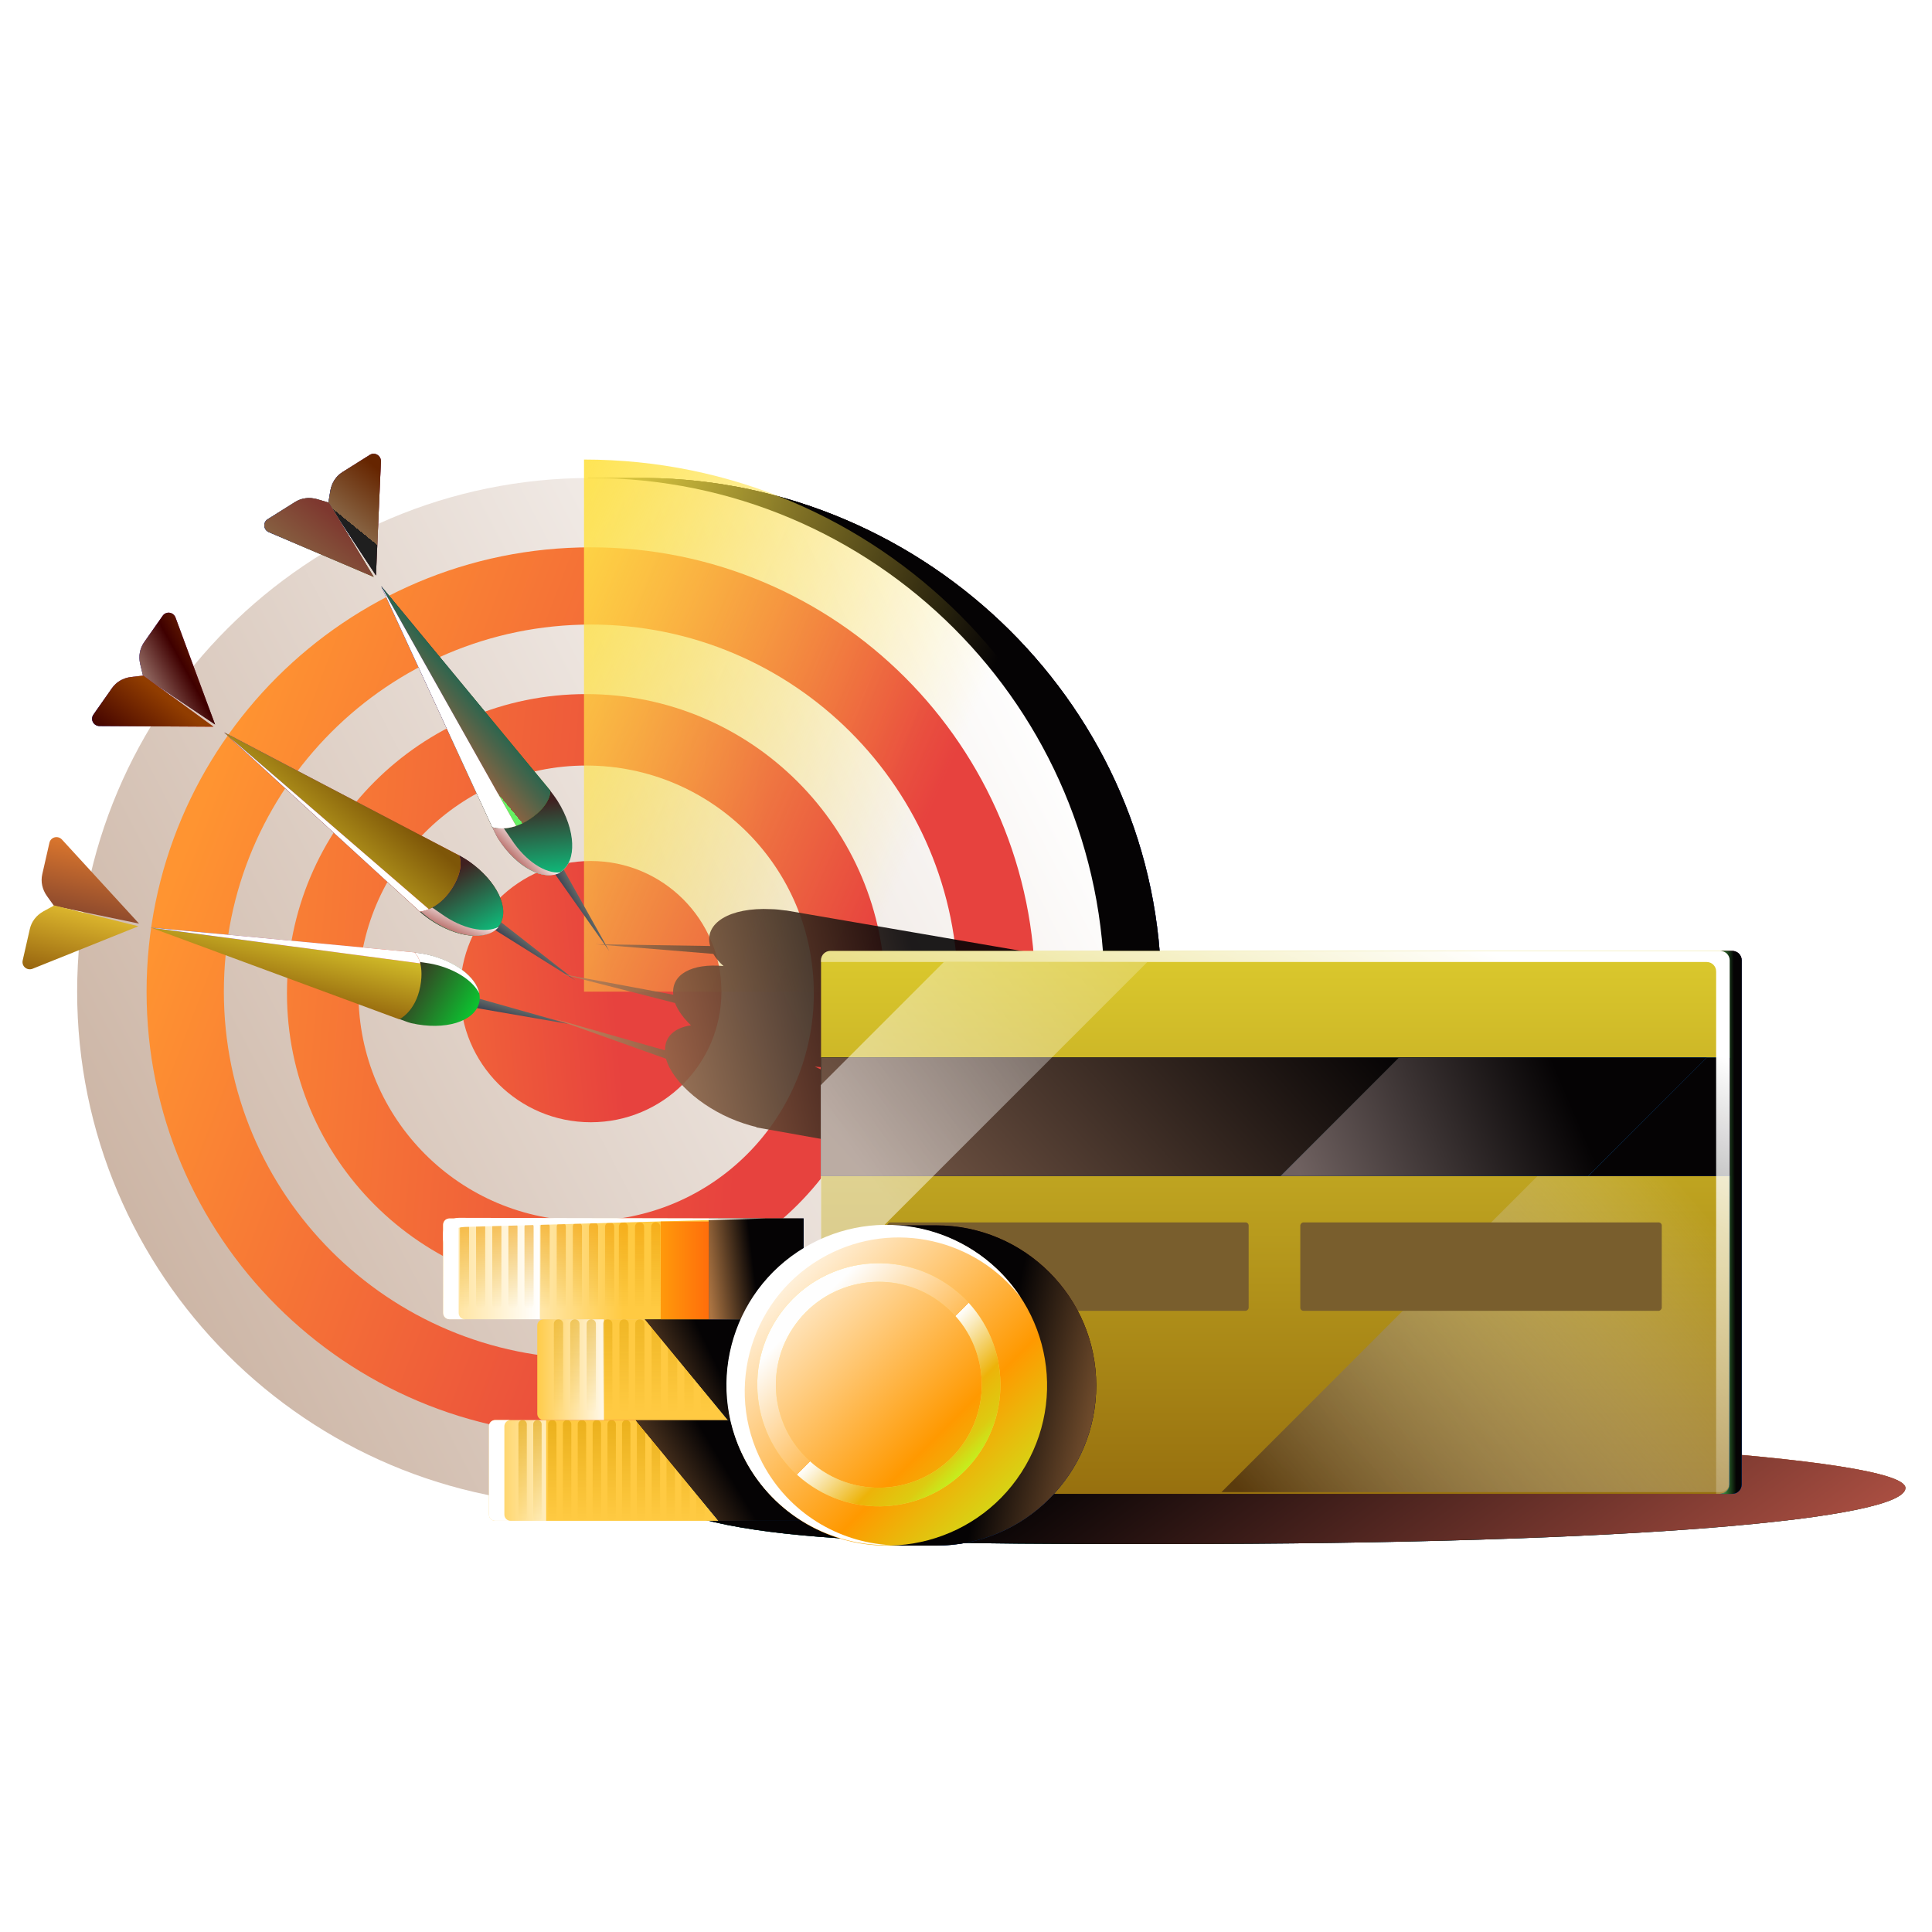 <svg width="130" height="130" viewBox="0 0 130 130" fill="none" xmlns="http://www.w3.org/2000/svg">
<rect x="0" y="0" width="130" height="130" fill="#333333" stroke="none"/>
<g clip-path="url(#clip0_26576_20398)">
<rect width="130" height="130" fill="white"/>
<mask id="mask0_26576_20398" style="mask-type:alpha" maskUnits="userSpaceOnUse" x="-5" y="20" width="145" height="89">
<rect x="-5" y="20.902" width="145" height="87.707" fill="#D9D9D9"/>
</mask>
<g mask="url(#mask0_26576_20398)">
<path d="M78.139 66.725C78.139 47.751 62.462 32.37 43.523 32.161H39.605L37.597 33.102C22.355 36.695 11.02 50.367 11.02 66.725C11.02 83.083 22.355 96.756 37.597 100.348V101.29H43.523C62.427 101.081 78.139 85.699 78.139 66.725Z" fill="url(#paint0_linear_26576_20398)"/>
<path d="M78.139 66.725C78.139 47.751 62.462 32.37 43.523 32.161H39.605L37.597 33.102C22.355 36.695 11.02 50.367 11.02 66.725C11.02 83.083 22.355 96.756 37.597 100.348V101.29H43.523C62.427 101.081 78.139 85.699 78.139 66.725Z" fill="url(#paint1_linear_26576_20398)"/>
<path d="M78.139 66.725C78.139 47.751 62.462 32.37 43.523 32.161H39.605L37.597 33.102C22.355 36.695 11.02 50.367 11.02 66.725C11.02 83.083 22.355 96.756 37.597 100.348V101.29H43.523C62.427 101.081 78.139 85.699 78.139 66.725Z" fill="url(#paint2_linear_26576_20398)"/>
<path d="M78.139 66.725C78.139 47.751 62.462 32.37 43.523 32.161H39.605L37.597 33.102C22.355 36.695 11.02 50.367 11.02 66.725C11.02 83.083 22.355 96.756 37.597 100.348V101.29H43.523C62.427 101.081 78.139 85.699 78.139 66.725Z" fill="url(#paint3_linear_26576_20398)"/>
<path d="M78.139 66.725C78.139 47.751 62.462 32.37 43.523 32.161H39.605L37.597 33.102C22.355 36.695 11.02 50.367 11.02 66.725C11.02 83.083 22.355 96.756 37.597 100.348V101.29H43.523C62.427 101.081 78.139 85.699 78.139 66.725Z" fill="url(#paint4_linear_26576_20398)"/>
<path d="M39.756 101.29C58.846 101.29 74.321 85.815 74.321 66.725C74.321 47.636 58.846 32.161 39.756 32.161C20.667 32.161 5.191 47.636 5.191 66.725C5.191 85.815 20.667 101.29 39.756 101.29Z" fill="url(#paint5_linear_26576_20398)"/>
<path fill-rule="evenodd" clip-rule="evenodd" d="M59.566 66.833C59.566 77.95 50.554 86.962 39.437 86.962C28.321 86.962 19.309 77.95 19.309 66.833C19.309 55.716 28.321 46.704 39.437 46.704C50.554 46.704 59.566 55.716 59.566 66.833ZM54.761 66.832C54.761 75.294 47.901 82.153 39.44 82.153C30.979 82.153 24.12 75.294 24.12 66.832C24.12 58.371 30.979 51.512 39.44 51.512C47.901 51.512 54.761 58.371 54.761 66.832Z" fill="url(#paint6_linear_26576_20398)"/>
<path fill-rule="evenodd" clip-rule="evenodd" d="M69.657 66.725C69.657 83.237 56.272 96.622 39.76 96.622C23.249 96.622 9.863 83.237 9.863 66.725C9.863 50.214 23.249 36.828 39.76 36.828C56.272 36.828 69.657 50.214 69.657 66.725ZM64.462 66.725C64.462 80.366 53.404 91.424 39.763 91.424C26.122 91.424 15.063 80.366 15.063 66.725C15.063 53.084 26.122 42.025 39.763 42.025C53.404 42.025 64.462 53.084 64.462 66.725Z" fill="url(#paint7_linear_26576_20398)"/>
<path d="M39.754 75.514C44.608 75.514 48.544 71.579 48.544 66.725C48.544 61.87 44.608 57.935 39.754 57.935C34.9 57.935 30.965 61.87 30.965 66.725C30.965 71.579 34.9 75.514 39.754 75.514Z" fill="url(#paint8_linear_26576_20398)"/>
<g style="mix-blend-mode:screen">
<path fill-rule="evenodd" clip-rule="evenodd" d="M39.297 30.922L39.297 66.726H75.102C75.102 66.726 75.102 66.726 75.102 66.726C75.102 46.952 59.072 30.922 39.298 30.922C39.298 30.922 39.297 30.922 39.297 30.922Z" fill="url(#paint9_linear_26576_20398)"/>
</g>
<path d="M33.707 62.048L33.517 62.319L33.328 62.589L38.717 65.963L33.707 62.048Z" fill="url(#paint10_linear_26576_20398)"/>
<path d="M31.569 57.971C31.329 57.803 31.105 57.677 30.882 57.55L28.233 61.33C28.428 61.497 28.653 61.685 28.863 61.831C30.748 63.153 32.842 63.348 33.597 62.271C34.352 61.194 33.454 59.292 31.569 57.971Z" fill="url(#paint11_linear_26576_20398)"/>
<path d="M31.569 57.971C31.329 57.803 31.105 57.677 30.882 57.55L28.233 61.33C28.428 61.497 28.653 61.685 28.863 61.831C30.748 63.153 32.842 63.348 33.597 62.271C34.352 61.194 33.454 59.292 31.569 57.971Z" fill="url(#paint12_linear_26576_20398)"/>
<path fill-rule="evenodd" clip-rule="evenodd" d="M28.625 60.743C28.821 60.887 29.126 61.097 29.364 61.261C29.507 61.359 29.626 61.441 29.684 61.483C31.098 62.503 32.651 62.827 33.558 62.369C32.743 63.354 30.697 63.108 28.867 61.787C28.659 61.636 28.435 61.444 28.241 61.274L28.625 60.743Z" fill="url(#paint13_linear_26576_20398)"/>
<path d="M14.471 48.749L11.808 41.549C11.664 41.179 11.177 41.107 10.945 41.437L9.702 43.211C9.407 43.632 9.314 44.149 9.434 44.681L9.629 45.49L14.471 48.749Z" fill="url(#paint14_linear_26576_20398)"/>
<path d="M14.471 48.749L11.808 41.549C11.664 41.179 11.177 41.107 10.945 41.437L9.702 43.211C9.407 43.632 9.314 44.149 9.434 44.681L9.629 45.49L14.471 48.749Z" fill="url(#paint15_linear_26576_20398)"/>
<path d="M14.471 48.749L11.808 41.549C11.664 41.179 11.177 41.107 10.945 41.437L9.702 43.211C9.407 43.632 9.314 44.149 9.434 44.681L9.629 45.49L14.471 48.749Z" fill="url(#paint16_linear_26576_20398)"/>
<path d="M14.367 48.899L6.69 48.853C6.293 48.844 6.059 48.411 6.291 48.08L7.534 46.307C7.828 45.886 8.283 45.621 8.824 45.553L9.651 45.46L14.367 48.899Z" fill="url(#paint17_linear_26576_20398)"/>
<path d="M14.367 48.899L6.69 48.853C6.293 48.844 6.059 48.411 6.291 48.08L7.534 46.307C7.828 45.886 8.283 45.621 8.824 45.553L9.651 45.46L14.367 48.899Z" fill="url(#paint18_linear_26576_20398)"/>
<path d="M14.367 48.899L6.69 48.853C6.293 48.844 6.059 48.411 6.291 48.08L7.534 46.307C7.828 45.886 8.283 45.621 8.824 45.553L9.651 45.46L14.367 48.899Z" fill="url(#paint19_linear_26576_20398)"/>
<path d="M15.086 49.283L28.244 61.334C28.244 61.334 29.442 61.281 30.386 59.822C31.33 58.363 30.89 57.559 30.89 57.559L15.086 49.283Z" fill="url(#paint20_linear_26576_20398)"/>
<path d="M15.086 49.283L28.244 61.334C28.244 61.334 29.442 61.281 30.386 59.822C31.33 58.363 30.89 57.559 30.89 57.559L15.086 49.283Z" fill="url(#paint21_linear_26576_20398)"/>
<path d="M15.086 49.283L28.244 61.334C28.244 61.334 29.442 61.281 30.386 59.822C31.33 58.363 30.89 57.559 30.89 57.559L15.086 49.283Z" fill="url(#paint22_linear_26576_20398)"/>
<path fill-rule="evenodd" clip-rule="evenodd" d="M28.853 61.175L15.473 49.632L28.249 61.334C28.249 61.334 28.495 61.323 28.853 61.175Z" fill="url(#paint23_linear_26576_20398)"/>
<path fill-rule="evenodd" clip-rule="evenodd" d="M28.853 61.175L15.473 49.632L28.249 61.334C28.249 61.334 28.495 61.323 28.853 61.175Z" fill="url(#paint24_linear_26576_20398)"/>
<path fill-rule="evenodd" clip-rule="evenodd" d="M28.853 61.175L15.473 49.632L28.249 61.334C28.249 61.334 28.495 61.323 28.853 61.175Z" fill="white"/>
<path d="M32.191 67.183L32.118 67.505L32.045 67.827L38.31 68.911L32.191 67.183Z" fill="url(#paint25_linear_26576_20398)"/>
<path d="M28.723 64.23C28.437 64.164 28.131 64.124 27.875 64.091L26.848 68.559C27.093 68.64 27.424 68.79 27.674 68.847C29.929 69.359 31.951 68.745 32.243 67.457C32.536 66.169 30.978 64.742 28.723 64.23Z" fill="url(#paint26_linear_26576_20398)"/>
<path fill-rule="evenodd" clip-rule="evenodd" d="M27.875 64.09C28.131 64.122 28.426 64.159 28.713 64.223C30.621 64.651 32.033 65.735 32.248 66.839C31.815 65.987 30.649 65.21 29.149 64.874C28.912 64.821 28.088 64.704 27.753 64.659L27.875 64.09Z" fill="url(#paint27_linear_26576_20398)"/>
<path d="M10.129 62.408L26.867 68.588C26.867 68.588 27.956 68.085 28.278 66.377C28.6 64.669 27.889 64.091 27.889 64.091L10.129 62.408Z" fill="url(#paint28_linear_26576_20398)"/>
<path d="M9.355 62.146L4.166 56.488C3.893 56.2 3.414 56.317 3.325 56.711L2.845 58.823C2.731 59.324 2.84 59.838 3.153 60.285L3.639 60.961L9.355 62.146Z" fill="url(#paint29_linear_26576_20398)"/>
<path d="M9.313 62.325L2.189 65.186C1.818 65.328 1.438 65.015 1.527 64.621L2.007 62.51C2.121 62.009 2.441 61.592 2.916 61.324L3.647 60.925L9.313 62.325Z" fill="url(#paint30_linear_26576_20398)"/>
<path fill-rule="evenodd" clip-rule="evenodd" d="M28.279 64.826L10.206 62.43L10.189 62.424L16.313 62.987L27.888 64.084C27.888 64.084 28.144 64.292 28.279 64.826Z" fill="url(#paint31_linear_26576_20398)"/>
<path fill-rule="evenodd" clip-rule="evenodd" d="M28.279 64.826L10.206 62.43L10.189 62.424L16.313 62.987L27.888 64.084C27.888 64.084 28.144 64.292 28.279 64.826Z" fill="url(#paint32_linear_26576_20398)"/>
<path fill-rule="evenodd" clip-rule="evenodd" d="M28.279 64.826L10.206 62.43L10.189 62.424L16.313 62.987L27.888 64.084C27.888 64.084 28.144 64.292 28.279 64.826Z" fill="white"/>
<path d="M37.883 58.429L37.603 58.605L37.324 58.782L40.987 63.979L37.883 58.429Z" fill="url(#paint33_linear_26576_20398)"/>
<path d="M37.517 53.888C37.361 53.64 37.132 53.339 36.974 53.135L33.072 55.549C33.188 55.78 33.373 56.194 33.51 56.411C34.743 58.368 36.606 59.363 37.724 58.659C38.842 57.956 38.749 55.845 37.517 53.888Z" fill="white"/>
<path d="M37.517 53.888C37.361 53.64 37.132 53.339 36.974 53.135L33.072 55.549C33.188 55.78 33.373 56.194 33.51 56.411C34.743 58.368 36.606 59.363 37.724 58.659C38.842 57.956 38.749 55.845 37.517 53.888Z" fill="url(#paint34_linear_26576_20398)"/>
<path fill-rule="evenodd" clip-rule="evenodd" d="M33.624 55.311C33.738 55.5 34.002 55.885 34.2 56.172C34.298 56.315 34.38 56.434 34.419 56.493C35.373 57.949 36.705 58.806 37.715 58.706C36.6 59.328 34.782 58.367 33.547 56.483C33.454 56.341 33.344 56.112 33.245 55.907C33.194 55.802 33.147 55.704 33.106 55.626L33.624 55.311Z" fill="url(#paint35_linear_26576_20398)"/>
<path d="M25.657 39.452L33.124 55.657C33.124 55.657 34.249 56.071 35.684 55.091C37.119 54.111 37.025 53.2 37.025 53.2L25.657 39.452Z" fill="url(#paint36_linear_26576_20398)"/>
<path d="M25.657 39.452L33.124 55.657C33.124 55.657 34.249 56.071 35.684 55.091C37.119 54.111 37.025 53.2 37.025 53.2L25.657 39.452Z" fill="url(#paint37_linear_26576_20398)"/>
<path d="M25.657 39.452L33.124 55.657C33.124 55.657 34.249 56.071 35.684 55.091C37.119 54.111 37.025 53.2 37.025 53.2L25.657 39.452Z" fill="url(#paint38_linear_26576_20398)"/>
<path d="M25.657 39.452L33.124 55.657C33.124 55.657 34.249 56.071 35.684 55.091C37.119 54.111 37.025 53.2 37.025 53.2L25.657 39.452Z" fill="url(#paint39_linear_26576_20398)"/>
<path d="M25.298 38.722L25.63 31.052C25.64 30.655 25.219 30.4 24.878 30.615L23.045 31.769C22.61 32.043 22.324 32.484 22.229 33.021L22.095 33.842L25.298 38.722Z" fill="url(#paint40_linear_26576_20398)"/>
<path d="M25.298 38.722L25.63 31.052C25.64 30.655 25.219 30.4 24.878 30.615L23.045 31.769C22.61 32.043 22.324 32.484 22.229 33.021L22.095 33.842L25.298 38.722Z" fill="url(#paint41_linear_26576_20398)"/>
<path d="M25.298 38.722L25.63 31.052C25.64 30.655 25.219 30.4 24.878 30.615L23.045 31.769C22.61 32.043 22.324 32.484 22.229 33.021L22.095 33.842L25.298 38.722Z" fill="url(#paint42_linear_26576_20398)"/>
<path d="M25.298 38.722L25.63 31.052C25.64 30.655 25.219 30.4 24.878 30.615L23.045 31.769C22.61 32.043 22.324 32.484 22.229 33.021L22.095 33.842L25.298 38.722Z" fill="url(#paint43_linear_26576_20398)"/>
<path d="M25.147 38.819L18.087 35.805C17.724 35.643 17.676 35.153 18.017 34.938L19.85 33.784C20.285 33.51 20.806 33.442 21.331 33.588L22.13 33.823L25.147 38.819Z" fill="url(#paint44_linear_26576_20398)"/>
<path d="M25.147 38.819L18.087 35.805C17.724 35.643 17.676 35.153 18.017 34.938L19.85 33.784C20.285 33.51 20.806 33.442 21.331 33.588L22.13 33.823L25.147 38.819Z" fill="url(#paint45_linear_26576_20398)"/>
<path d="M25.147 38.819L18.087 35.805C17.724 35.643 17.676 35.153 18.017 34.938L19.85 33.784C20.285 33.51 20.806 33.442 21.331 33.588L22.13 33.823L25.147 38.819Z" fill="url(#paint46_linear_26576_20398)"/>
<path d="M25.147 38.819L18.087 35.805C17.724 35.643 17.676 35.153 18.017 34.938L19.85 33.784C20.285 33.51 20.806 33.442 21.331 33.588L22.13 33.823L25.147 38.819Z" fill="url(#paint47_linear_26576_20398)"/>
<path fill-rule="evenodd" clip-rule="evenodd" d="M34.73 55.575L25.656 39.459L25.804 39.781L33.119 55.658C33.119 55.658 33.778 55.901 34.73 55.575Z" fill="url(#paint48_linear_26576_20398)"/>
<path fill-rule="evenodd" clip-rule="evenodd" d="M34.73 55.575L25.656 39.459L25.804 39.781L33.119 55.658C33.119 55.658 33.778 55.901 34.73 55.575Z" fill="url(#paint49_linear_26576_20398)"/>
<path fill-rule="evenodd" clip-rule="evenodd" d="M34.73 55.575L25.656 39.459L25.804 39.781L33.119 55.658C33.119 55.658 33.778 55.901 34.73 55.575Z" fill="white"/>
<path d="M74.307 64.947L52.938 61.27L52.805 61.258C52.499 61.217 52.193 61.177 51.87 61.175C49.108 61.038 47.343 62.12 47.786 63.655L40.068 63.536L47.995 64.185C48.162 64.468 48.397 64.743 48.685 65.004C46.56 64.801 45.15 65.562 45.304 66.932L37.716 65.518L45.421 67.49C45.614 67.995 45.989 68.508 46.494 68.992C45.404 69.15 44.73 69.74 44.749 70.675L37.324 68.564L44.813 71.241C45.272 72.879 47.51 74.767 50.049 75.594C50.331 75.683 50.613 75.771 50.891 75.83L50.895 75.86L71.753 79.576L54.825 71.77L73.016 73.294L55.328 67.051L74.322 65.426C74.318 65.266 74.313 65.107 74.307 64.947Z" fill="url(#paint50_linear_26576_20398)" fill-opacity="0.9"/>
<path d="M42.762 99.958C46.507 103.894 59.883 103.894 78.447 103.894C110.182 103.894 128.211 102.205 128.211 100.122C128.211 98.039 102.485 96.35 70.75 96.35C39.015 96.35 42.762 97.874 42.762 99.958Z" fill="url(#paint51_linear_26576_20398)"/>
<path d="M42.762 99.958C46.507 103.894 59.883 103.894 78.447 103.894C110.182 103.894 128.211 102.205 128.211 100.122C128.211 98.039 102.485 96.35 70.75 96.35C39.015 96.35 42.762 97.874 42.762 99.958Z" fill="url(#paint52_linear_26576_20398)"/>
<path d="M42.762 99.958C46.507 103.894 59.883 103.894 78.447 103.894C110.182 103.894 128.211 102.205 128.211 100.122C128.211 98.039 102.485 96.35 70.75 96.35C39.015 96.35 42.762 97.874 42.762 99.958Z" fill="url(#paint53_linear_26576_20398)"/>
<path d="M116.008 63.987H55.879C55.529 63.987 55.246 64.27 55.246 64.619V99.886C55.246 100.236 55.529 100.519 55.879 100.519H116.008C116.357 100.519 116.64 100.236 116.64 99.886V64.619C116.64 64.27 116.357 63.987 116.008 63.987Z" fill="url(#paint54_linear_26576_20398)"/>
<path fill-rule="evenodd" clip-rule="evenodd" d="M82.188 100.403L116.382 66.208V99.77C116.382 100.119 116.099 100.403 115.749 100.403H82.188Z" fill="url(#paint55_linear_26576_20398)"/>
<path fill-rule="evenodd" clip-rule="evenodd" d="M115.727 100.518H116.562C116.912 100.518 117.195 100.235 117.195 99.886V64.619C117.195 64.269 116.912 63.986 116.562 63.986H115.727C116.076 63.986 116.359 64.269 116.359 64.619V99.886C116.359 100.235 116.076 100.518 115.727 100.518Z" fill="url(#paint56_linear_26576_20398)"/>
<path fill-rule="evenodd" clip-rule="evenodd" d="M115.727 100.518H116.562C116.912 100.518 117.195 100.235 117.195 99.886V64.619C117.195 64.269 116.912 63.986 116.562 63.986H115.727C116.076 63.986 116.359 64.269 116.359 64.619V99.886C116.359 100.235 116.076 100.518 115.727 100.518Z" fill="url(#paint57_linear_26576_20398)"/>
<path fill-rule="evenodd" clip-rule="evenodd" d="M115.727 100.518H116.562C116.912 100.518 117.195 100.235 117.195 99.886V64.619C117.195 64.269 116.912 63.986 116.562 63.986H115.727C116.076 63.986 116.359 64.269 116.359 64.619V99.886C116.359 100.235 116.076 100.518 115.727 100.518Z" fill="url(#paint58_linear_26576_20398)"/>
<path d="M116.426 71.162H55.246V79.135H116.426V71.162Z" fill="url(#paint59_linear_26576_20398)"/>
<path d="M116.426 71.162H55.246V79.135H116.426V71.162Z" fill="url(#paint60_linear_26576_20398)"/>
<path d="M116.426 71.162H55.246V79.135H116.426V71.162Z" fill="url(#paint61_linear_26576_20398)"/>
<path fill-rule="evenodd" clip-rule="evenodd" d="M55.871 63.986H115.754C116.104 63.986 116.387 64.269 116.387 64.619V99.886C116.387 100.235 116.104 100.518 115.754 100.518H115.475V65.364C115.475 65.014 115.192 64.731 114.843 64.731H55.239V64.619C55.239 64.269 55.522 63.986 55.871 63.986Z" fill="url(#paint62_linear_26576_20398)"/>
<rect width="24.322" height="5.949" rx="0.211" transform="matrix(-1 0 0 1 111.816 82.252)" fill="#795E2D"/>
<rect width="24.322" height="5.949" rx="0.211" transform="matrix(-1 0 0 1 84.019 82.252)" fill="#795E2D"/>
<path d="M77.195 64.74L63.501 64.74L55.224 73.018L55.224 86.712L77.195 64.74Z" fill="url(#paint63_linear_26576_20398)" fill-opacity="0.5"/>
<path d="M56.735 95.552H33.324C33.091 95.552 32.902 95.741 32.902 95.974V101.912C32.902 102.144 33.091 102.333 33.324 102.333H56.735C56.968 102.333 57.157 102.144 57.157 101.912V95.974C57.157 95.741 56.968 95.552 56.735 95.552Z" fill="url(#paint64_linear_26576_20398)"/>
<path d="M55.767 96.363H55.414C55.181 96.363 54.992 96.552 54.992 96.785V101.1C54.992 101.333 55.181 101.522 55.414 101.522H55.767C56 101.522 56.189 101.333 56.189 101.1V96.785C56.189 96.552 56 96.363 55.767 96.363Z" fill="#DC9E00"/>
<path d="M53.658 96.363H53.304C53.072 96.363 52.883 96.552 52.883 96.785V101.1C52.883 101.333 53.072 101.522 53.304 101.522H53.658C53.891 101.522 54.08 101.333 54.08 101.1V96.785C54.08 96.552 53.891 96.363 53.658 96.363Z" fill="#DC9E00"/>
<path fill-rule="evenodd" clip-rule="evenodd" d="M50.41 102.05V95.835C50.41 95.679 50.283 95.552 50.127 95.552C49.971 95.552 49.844 95.679 49.844 95.835V102.05C49.844 102.207 49.971 102.333 50.127 102.333C50.283 102.333 50.41 102.207 50.41 102.05ZM49.412 102.05V95.835C49.412 95.679 49.286 95.552 49.129 95.552C48.973 95.552 48.846 95.679 48.846 95.835V102.05C48.846 102.207 48.973 102.333 49.129 102.333C49.286 102.333 49.412 102.207 49.412 102.05ZM48.409 95.835V102.05C48.409 102.207 48.282 102.333 48.126 102.333C47.97 102.333 47.843 102.207 47.843 102.05V95.835C47.843 95.679 47.97 95.552 48.126 95.552C48.282 95.552 48.409 95.679 48.409 95.835ZM47.411 102.05V95.835C47.411 95.679 47.284 95.552 47.128 95.552C46.972 95.552 46.845 95.679 46.845 95.835V102.05C46.845 102.207 46.972 102.333 47.128 102.333C47.284 102.333 47.411 102.207 47.411 102.05ZM46.413 95.835V102.05C46.413 102.207 46.286 102.333 46.13 102.333C45.974 102.333 45.847 102.207 45.847 102.05V95.835C45.847 95.679 45.974 95.552 46.13 95.552C46.286 95.552 46.413 95.679 46.413 95.835ZM45.415 102.05V95.835C45.415 95.679 45.288 95.552 45.132 95.552C44.976 95.552 44.849 95.679 44.849 95.835V102.05C44.849 102.207 44.976 102.333 45.132 102.333C45.288 102.333 45.415 102.207 45.415 102.05ZM44.417 95.835V102.05C44.417 102.207 44.29 102.333 44.134 102.333C43.978 102.333 43.851 102.207 43.851 102.05V95.835C43.851 95.679 43.978 95.552 44.134 95.552C44.29 95.552 44.417 95.679 44.417 95.835ZM43.419 102.05V95.835C43.419 95.679 43.292 95.552 43.136 95.552C42.98 95.552 42.853 95.679 42.853 95.835V102.05C42.853 102.207 42.98 102.333 43.136 102.333C43.292 102.333 43.419 102.207 43.419 102.05ZM42.421 95.835V102.05C42.421 102.207 42.294 102.333 42.138 102.333C41.982 102.333 41.855 102.207 41.855 102.05V95.835C41.855 95.679 41.982 95.552 42.138 95.552C42.294 95.552 42.421 95.679 42.421 95.835Z" fill="url(#paint65_linear_26576_20398)"/>
<path fill-rule="evenodd" clip-rule="evenodd" d="M41.441 102.05V95.835C41.441 95.679 41.315 95.552 41.158 95.552C41.002 95.552 40.876 95.679 40.876 95.835V102.05C40.876 102.207 41.002 102.333 41.158 102.333C41.315 102.333 41.441 102.207 41.441 102.05ZM40.444 102.05V95.835C40.444 95.679 40.317 95.552 40.161 95.552C40.004 95.552 39.878 95.679 39.878 95.835V102.05C39.878 102.207 40.004 102.333 40.161 102.333C40.317 102.333 40.444 102.207 40.444 102.05ZM39.44 95.835V102.05C39.44 102.207 39.313 102.333 39.157 102.333C39.001 102.333 38.874 102.207 38.874 102.05V95.835C38.874 95.679 39.001 95.552 39.157 95.552C39.313 95.552 39.44 95.679 39.44 95.835ZM38.442 102.05V95.835C38.442 95.679 38.316 95.552 38.159 95.552C38.003 95.552 37.876 95.679 37.876 95.835V102.05C37.876 102.207 38.003 102.333 38.159 102.333C38.316 102.333 38.442 102.207 38.442 102.05ZM37.444 95.835V102.05C37.444 102.207 37.318 102.333 37.161 102.333C37.005 102.333 36.879 102.207 36.879 102.05V95.835C36.879 95.679 37.005 95.552 37.161 95.552C37.318 95.552 37.444 95.679 37.444 95.835ZM36.446 102.05V95.835C36.446 95.679 36.32 95.552 36.163 95.552C36.007 95.552 35.88 95.679 35.88 95.835V102.05C35.88 102.207 36.007 102.333 36.163 102.333C36.32 102.333 36.446 102.207 36.446 102.05ZM35.448 95.835V102.05C35.448 102.207 35.322 102.333 35.165 102.333C35.009 102.333 34.883 102.207 34.883 102.05V95.835C34.883 95.679 35.009 95.552 35.165 95.552C35.322 95.552 35.448 95.679 35.448 95.835Z" fill="url(#paint66_linear_26576_20398)"/>
<path d="M63.01 95.552H42.766L48.349 102.333H63.01V95.552Z" fill="url(#paint67_linear_26576_20398)"/>
<path d="M63.01 95.552H42.766L48.349 102.333H63.01V95.552Z" fill="url(#paint68_linear_26576_20398)"/>
<path d="M63.01 95.552H42.766L48.349 102.333H63.01V95.552Z" fill="url(#paint69_linear_26576_20398)"/>
<path d="M63.01 95.552H42.766L48.349 102.333H63.01V95.552Z" fill="url(#paint70_linear_26576_20398)"/>
<path d="M59.985 88.771H36.574C36.341 88.771 36.152 88.96 36.152 89.192V95.13C36.152 95.363 36.341 95.552 36.574 95.552H59.985C60.218 95.552 60.407 95.363 60.407 95.13V89.192C60.407 88.96 60.218 88.771 59.985 88.771Z" fill="url(#paint71_linear_26576_20398)"/>
<path d="M59.021 89.582H58.668C58.435 89.582 58.246 89.77 58.246 90.003V94.319C58.246 94.552 58.435 94.74 58.668 94.74H59.021C59.254 94.74 59.443 94.552 59.443 94.319V90.003C59.443 89.77 59.254 89.582 59.021 89.582Z" fill="#DC9E00"/>
<path d="M56.908 89.582H56.554C56.322 89.582 56.133 89.77 56.133 90.003V94.319C56.133 94.552 56.322 94.74 56.554 94.74H56.908C57.141 94.74 57.33 94.552 57.33 94.319V90.003C57.33 89.77 57.141 89.582 56.908 89.582Z" fill="#DC9E00"/>
<path d="M54.799 89.582H54.445C54.212 89.582 54.023 89.77 54.023 90.003V94.319C54.023 94.552 54.212 94.74 54.445 94.74H54.799C55.032 94.74 55.22 94.552 55.22 94.319V90.003C55.22 89.77 55.032 89.582 54.799 89.582Z" fill="#DC9E00"/>
<path d="M52.681 89.582H52.328C52.095 89.582 51.906 89.77 51.906 90.003V94.319C51.906 94.552 52.095 94.74 52.328 94.74H52.681C52.914 94.74 53.103 94.552 53.103 94.319V90.003C53.103 89.77 52.914 89.582 52.681 89.582Z" fill="#DC9E00"/>
<path d="M50.572 89.582H50.218C49.986 89.582 49.797 89.77 49.797 90.003V94.319C49.797 94.552 49.986 94.74 50.218 94.74H50.572C50.805 94.74 50.994 94.552 50.994 94.319V90.003C50.994 89.77 50.805 89.582 50.572 89.582Z" fill="#DC9E00"/>
<path fill-rule="evenodd" clip-rule="evenodd" d="M48.883 89.083V94.734C48.883 94.906 48.743 95.046 48.57 95.046C48.397 95.046 48.257 94.906 48.257 94.734V89.083C48.257 88.91 48.397 88.77 48.57 88.77C48.743 88.77 48.883 88.91 48.883 89.083ZM47.782 89.083V94.734C47.782 94.906 47.642 95.046 47.47 95.046C47.297 95.046 47.157 94.906 47.157 94.734V89.083C47.157 88.91 47.297 88.77 47.47 88.77C47.642 88.77 47.782 88.91 47.782 89.083ZM46.676 94.734V89.083C46.676 88.91 46.536 88.77 46.364 88.77C46.191 88.77 46.051 88.91 46.051 89.083V94.734C46.051 94.906 46.191 95.046 46.364 95.046C46.536 95.046 46.676 94.906 46.676 94.734ZM45.571 89.083V94.734C45.571 94.906 45.431 95.046 45.258 95.046C45.085 95.046 44.945 94.906 44.945 94.734V89.083C44.945 88.91 45.085 88.77 45.258 88.77C45.431 88.77 45.571 88.91 45.571 89.083ZM44.47 94.734V89.083C44.47 88.91 44.33 88.77 44.157 88.77C43.985 88.77 43.845 88.91 43.845 89.083V94.734C43.845 94.906 43.985 95.046 44.157 95.046C44.33 95.046 44.47 94.906 44.47 94.734ZM43.364 89.083V94.734C43.364 94.906 43.224 95.046 43.052 95.046C42.879 95.046 42.739 94.906 42.739 94.734V89.083C42.739 88.91 42.879 88.77 43.052 88.77C43.224 88.77 43.364 88.91 43.364 89.083Z" fill="url(#paint72_linear_26576_20398)"/>
<path fill-rule="evenodd" clip-rule="evenodd" d="M42.305 94.734V89.083C42.305 88.91 42.165 88.77 41.992 88.77C41.819 88.77 41.679 88.91 41.679 89.083V94.734C41.679 94.906 41.819 95.046 41.992 95.046C42.165 95.046 42.305 94.906 42.305 94.734ZM41.204 94.734V89.083C41.204 88.91 41.064 88.77 40.892 88.77C40.719 88.77 40.579 88.91 40.579 89.083V94.734C40.579 94.906 40.719 95.046 40.892 95.046C41.064 95.046 41.204 94.906 41.204 94.734ZM40.098 89.083V94.734C40.098 94.906 39.958 95.046 39.786 95.046C39.613 95.046 39.473 94.906 39.473 94.734V89.083C39.473 88.91 39.613 88.77 39.786 88.77C39.958 88.77 40.098 88.91 40.098 89.083ZM38.993 94.734V89.083C38.993 88.91 38.852 88.77 38.68 88.77C38.507 88.77 38.367 88.91 38.367 89.083V94.734C38.367 94.906 38.507 95.046 38.68 95.046C38.852 95.046 38.993 94.906 38.993 94.734ZM37.892 89.083V94.734C37.892 94.906 37.752 95.046 37.579 95.046C37.407 95.046 37.267 94.906 37.267 94.734V89.083C37.267 88.91 37.407 88.77 37.579 88.77C37.752 88.77 37.892 88.91 37.892 89.083Z" fill="url(#paint73_linear_26576_20398)"/>
<path d="M60.349 88.265H42.98L48.98 95.552H60.349V88.265Z" fill="url(#paint74_linear_26576_20398)"/>
<path d="M60.349 88.265H42.98L48.98 95.552H60.349V88.265Z" fill="url(#paint75_linear_26576_20398)"/>
<path d="M60.349 88.265H42.98L48.98 95.552H60.349V88.265Z" fill="url(#paint76_linear_26576_20398)"/>
<path d="M60.349 88.265H42.98L48.98 95.552H60.349V88.265Z" fill="url(#paint77_linear_26576_20398)"/>
<path d="M53.649 81.989H30.238C30.005 81.989 29.816 82.177 29.816 82.41V88.348C29.816 88.581 30.005 88.77 30.238 88.77H53.649C53.882 88.77 54.071 88.581 54.071 88.348V82.41C54.071 82.177 53.882 81.989 53.649 81.989Z" fill="url(#paint78_linear_26576_20398)"/>
<path fill-rule="evenodd" clip-rule="evenodd" d="M53.109 87.765V82.547C53.109 82.377 52.972 82.24 52.802 82.24C52.632 82.24 52.495 82.377 52.495 82.547V87.765C52.495 87.934 52.632 88.072 52.802 88.072C52.972 88.072 53.109 87.934 53.109 87.765ZM52.025 87.765V82.547C52.025 82.377 51.888 82.24 51.718 82.24C51.548 82.24 51.411 82.377 51.411 82.547V87.765C51.411 87.934 51.548 88.072 51.718 88.072C51.888 88.072 52.025 87.934 52.025 87.765ZM50.941 82.547V87.765C50.941 87.934 50.803 88.072 50.634 88.072C50.464 88.072 50.326 87.934 50.326 87.765V82.547C50.326 82.377 50.464 82.24 50.634 82.24C50.803 82.24 50.941 82.377 50.941 82.547ZM49.857 87.765V82.547C49.857 82.377 49.719 82.24 49.549 82.24C49.38 82.24 49.242 82.377 49.242 82.547V87.765C49.242 87.934 49.38 88.072 49.549 88.072C49.719 88.072 49.857 87.934 49.857 87.765ZM48.768 82.547V87.765C48.768 87.934 48.631 88.072 48.461 88.072C48.291 88.072 48.154 87.934 48.154 87.765V82.547C48.154 82.377 48.291 82.24 48.461 82.24C48.631 82.24 48.768 82.377 48.768 82.547ZM47.684 82.547V87.765C47.684 87.934 47.546 88.072 47.377 88.072C47.207 88.072 47.069 87.934 47.069 87.765V82.547C47.069 82.377 47.207 82.24 47.377 82.24C47.546 82.24 47.684 82.377 47.684 82.547ZM46.6 87.765V82.547C46.6 82.377 46.462 82.24 46.292 82.24C46.123 82.24 45.985 82.377 45.985 82.547V87.765C45.985 87.934 46.123 88.072 46.292 88.072C46.462 88.072 46.6 87.934 46.6 87.765ZM45.515 82.547V87.765C45.515 87.934 45.378 88.072 45.208 88.072C45.038 88.072 44.901 87.934 44.901 87.765V82.547C44.901 82.377 45.038 82.24 45.208 82.24C45.378 82.24 45.515 82.377 45.515 82.547ZM44.431 87.765V82.547C44.431 82.377 44.294 82.24 44.124 82.24C43.954 82.24 43.817 82.377 43.817 82.547V87.765C43.817 87.934 43.954 88.072 44.124 88.072C44.294 88.072 44.431 87.934 44.431 87.765ZM43.342 82.547V87.765C43.342 87.934 43.204 88.072 43.034 88.072C42.864 88.072 42.727 87.934 42.727 87.765V82.547C42.727 82.377 42.864 82.24 43.034 82.24C43.204 82.24 43.342 82.377 43.342 82.547ZM42.257 87.765V82.547C42.257 82.377 42.12 82.24 41.95 82.24C41.78 82.24 41.643 82.377 41.643 82.547V87.765C41.643 87.934 41.78 88.072 41.95 88.072C42.12 88.072 42.257 87.934 42.257 87.765Z" fill="url(#paint79_linear_26576_20398)"/>
<path fill-rule="evenodd" clip-rule="evenodd" d="M41.328 87.765V82.547C41.328 82.377 41.191 82.24 41.021 82.24C40.851 82.24 40.714 82.377 40.714 82.547V87.765C40.714 87.934 40.851 88.072 41.021 88.072C41.191 88.072 41.328 87.934 41.328 87.765ZM40.244 87.765V82.547C40.244 82.377 40.106 82.24 39.937 82.24C39.767 82.24 39.629 82.377 39.629 82.547V87.765C39.629 87.934 39.767 88.072 39.937 88.072C40.106 88.072 40.244 87.934 40.244 87.765ZM39.16 82.547V87.765C39.16 87.934 39.022 88.072 38.852 88.072C38.683 88.072 38.545 87.934 38.545 87.765V82.547C38.545 82.377 38.683 82.24 38.852 82.24C39.022 82.24 39.16 82.377 39.16 82.547ZM38.075 87.765V82.547C38.075 82.377 37.938 82.24 37.768 82.24C37.598 82.24 37.461 82.377 37.461 82.547V87.765C37.461 87.934 37.598 88.072 37.768 88.072C37.938 88.072 38.075 87.934 38.075 87.765ZM36.99 87.765V82.547C36.99 82.377 36.852 82.24 36.683 82.24C36.513 82.24 36.375 82.377 36.375 82.547V87.765C36.375 87.934 36.513 88.072 36.683 88.072C36.852 88.072 36.99 87.934 36.99 87.765ZM35.906 87.765V82.547C35.906 82.377 35.768 82.24 35.598 82.24C35.429 82.24 35.291 82.377 35.291 82.547V87.765C35.291 87.934 35.429 88.072 35.598 88.072C35.768 88.072 35.906 87.934 35.906 87.765ZM34.821 82.547V87.765C34.821 87.934 34.684 88.072 34.514 88.072C34.344 88.072 34.207 87.934 34.207 87.765V82.547C34.207 82.377 34.344 82.24 34.514 82.24C34.684 82.24 34.821 82.377 34.821 82.547ZM33.737 87.765V82.547C33.737 82.377 33.6 82.24 33.43 82.24C33.26 82.24 33.123 82.377 33.123 82.547V87.765C33.123 87.934 33.26 88.072 33.43 88.072C33.6 88.072 33.737 87.934 33.737 87.765ZM32.648 82.547V87.765C32.648 87.934 32.51 88.072 32.34 88.072C32.17 88.072 32.033 87.934 32.033 87.765V82.547C32.033 82.377 32.17 82.24 32.34 82.24C32.51 82.24 32.648 82.377 32.648 82.547ZM31.563 87.765V82.547C31.563 82.377 31.426 82.24 31.256 82.24C31.086 82.24 30.949 82.377 30.949 82.547V87.765C30.949 87.934 31.086 88.072 31.256 88.072C31.426 88.072 31.563 87.934 31.563 87.765Z" fill="url(#paint80_linear_26576_20398)"/>
<path fill-rule="evenodd" clip-rule="evenodd" d="M30.273 82.27C30.375 82.32 30.445 82.425 30.445 82.546V87.764C30.445 87.934 30.308 88.072 30.138 88.072C30.128 88.072 30.117 88.071 30.107 88.07C29.858 87.707 29.811 87.26 29.841 86.965V83.32C29.841 82.835 30.044 82.492 30.273 82.27Z" fill="url(#paint81_linear_26576_20398)"/>
<path d="M54.071 81.989H47.695V88.77H54.071V81.989Z" fill="url(#paint82_linear_26576_20398)"/>
<path d="M54.071 81.989H47.695V88.77H54.071V81.989Z" fill="url(#paint83_linear_26576_20398)"/>
<path d="M54.071 81.989H47.695V88.77H54.071V81.989Z" fill="url(#paint84_linear_26576_20398)"/>
<path d="M54.071 81.989H47.695V88.77H54.071V81.989Z" fill="url(#paint85_linear_26576_20398)"/>
<path d="M51.496 81.988L30.889 81.946C30.296 81.946 29.816 82.426 29.816 83.019V83.656C29.816 83.063 30.387 82.553 31.447 82.553L51.496 81.988Z" fill="white"/>
<path d="M62.987 104.001C68.938 104.001 73.762 99.177 73.762 93.226C73.762 87.275 68.938 82.451 62.987 82.451H59.599L58.95 83.234C55 84.831 52.213 88.703 52.213 93.226C52.213 97.749 55 101.621 58.95 103.219L59.603 104.001H62.987Z" fill="url(#paint86_linear_26576_20398)"/>
<path d="M62.987 104.001C68.938 104.001 73.762 99.177 73.762 93.226C73.762 87.275 68.938 82.451 62.987 82.451H59.599L58.95 83.234C55 84.831 52.213 88.703 52.213 93.226C52.213 97.749 55 101.621 58.95 103.219L59.603 104.001H62.987Z" fill="url(#paint87_linear_26576_20398)"/>
<path d="M62.987 104.001C68.938 104.001 73.762 99.177 73.762 93.226C73.762 87.275 68.938 82.451 62.987 82.451H59.599L58.95 83.234C55 84.831 52.213 88.703 52.213 93.226C52.213 97.749 55 101.621 58.95 103.219L59.603 104.001H62.987Z" fill="url(#paint88_linear_26576_20398)"/>
<path d="M62.987 104.001C68.938 104.001 73.762 99.177 73.762 93.226C73.762 87.275 68.938 82.451 62.987 82.451H59.599L58.95 83.234C55 84.831 52.213 88.703 52.213 93.226C52.213 97.749 55 101.621 58.95 103.219L59.603 104.001H62.987Z" fill="url(#paint89_linear_26576_20398)"/>
<circle cx="59.681" cy="93.226" r="10.774" transform="rotate(-150 59.681 93.226)" fill="url(#paint90_linear_26576_20398)"/>
<path fill-rule="evenodd" clip-rule="evenodd" d="M54.325 99.794C57.978 102.451 63.094 101.643 65.751 97.99C68.409 94.336 67.601 89.22 63.947 86.563C60.293 83.906 55.177 84.713 52.52 88.367C49.863 92.021 50.671 97.137 54.325 99.794ZM55.06 98.781C58.154 101.031 62.487 100.347 64.737 97.253C66.988 94.159 66.303 89.826 63.209 87.576C60.115 85.325 55.782 86.009 53.532 89.104C51.281 92.198 51.966 96.531 55.06 98.781Z" fill="#FFCE52"/>
<path fill-rule="evenodd" clip-rule="evenodd" d="M54.325 99.794C57.978 102.451 63.094 101.643 65.751 97.99C68.409 94.336 67.601 89.22 63.947 86.563C60.293 83.906 55.177 84.713 52.52 88.367C49.863 92.021 50.671 97.137 54.325 99.794ZM55.06 98.781C58.154 101.031 62.487 100.347 64.737 97.253C66.988 94.159 66.303 89.826 63.209 87.576C60.115 85.325 55.782 86.009 53.532 89.104C51.281 92.198 51.966 96.531 55.06 98.781Z" fill="url(#paint91_linear_26576_20398)"/>
<path fill-rule="evenodd" clip-rule="evenodd" d="M68.697 87.329C65.7 82.698 59.607 81.04 54.633 83.662C49.369 86.437 47.351 92.954 50.126 98.218C52.095 101.955 55.951 104.056 59.906 103.968C56.393 103.773 53.067 101.792 51.307 98.454C48.64 93.393 50.58 87.129 55.64 84.462C60.178 82.07 65.685 83.383 68.697 87.329Z" fill="white"/>
<path fill-rule="evenodd" clip-rule="evenodd" d="M31.285 88.77H30.244C30.011 88.77 29.822 88.582 29.822 88.349V82.411C29.822 82.178 30.011 81.989 30.244 81.989H31.285C31.052 81.989 30.863 82.178 30.863 82.411V88.349C30.863 88.582 31.052 88.77 31.285 88.77Z" fill="white"/>
<path fill-rule="evenodd" clip-rule="evenodd" d="M34.359 102.333H33.318C33.085 102.333 32.897 102.144 32.897 101.912V95.974C32.897 95.741 33.085 95.552 33.318 95.552H34.359C34.127 95.552 33.938 95.741 33.938 95.974V101.912C33.938 102.144 34.127 102.333 34.359 102.333Z" fill="white"/>
<path fill-rule="evenodd" clip-rule="evenodd" d="M86.164 79.135L94.137 71.162H114.836L106.863 79.135H86.164Z" fill="url(#paint92_linear_26576_20398)"/>
<path fill-rule="evenodd" clip-rule="evenodd" d="M86.164 79.135L94.137 71.162H114.836L106.863 79.135H86.164Z" fill="url(#paint93_linear_26576_20398)"/>
<path fill-rule="evenodd" clip-rule="evenodd" d="M86.164 79.135L94.137 71.162H114.836L106.863 79.135H86.164Z" fill="url(#paint94_linear_26576_20398)"/>
<rect x="44.457" y="82.193" width="3.243" height="6.578" fill="url(#paint95_linear_26576_20398)"/>
</g>
</g>
<defs>
<linearGradient id="paint0_linear_26576_20398" x1="-1.248" y1="66.725" x2="93.306" y2="156.687" gradientUnits="userSpaceOnUse">
<stop stop-color="#161E34"/>
<stop offset="0.644" stop-color="#B82C00"/>
</linearGradient>
<linearGradient id="paint1_linear_26576_20398" x1="49.894" y1="117.772" x2="30.63" y2="87.758" gradientUnits="userSpaceOnUse">
<stop stop-color="#FF6231"/>
<stop offset="1" stop-color="#D458FF" stop-opacity="0.08"/>
</linearGradient>
<linearGradient id="paint2_linear_26576_20398" x1="80.195" y1="92.872" x2="66.626" y2="86.55" gradientUnits="userSpaceOnUse">
<stop offset="0.415" stop-color="#23B000"/>
<stop offset="1" stop-color="#23B000" stop-opacity="0"/>
</linearGradient>
<linearGradient id="paint3_linear_26576_20398" x1="53.577" y1="66.725" x2="76.286" y2="78.7" gradientUnits="userSpaceOnUse">
<stop stop-color="#050304"/>
<stop offset="1" stop-color="#0057D6"/>
</linearGradient>
<linearGradient id="paint4_linear_26576_20398" x1="41.528" y1="-72.45" x2="-5.31" y2="-67.017" gradientUnits="userSpaceOnUse">
<stop stop-color="#050304"/>
<stop offset="1" stop-color="#42AB44"/>
</linearGradient>
<linearGradient id="paint5_linear_26576_20398" x1="71.536" y1="49.834" x2="0.69" y2="86.7" gradientUnits="userSpaceOnUse">
<stop stop-color="white"/>
<stop offset="1" stop-color="#C6AC9A"/>
</linearGradient>
<linearGradient id="paint6_linear_26576_20398" x1="49.44" y1="80.051" x2="7.305" y2="76.531" gradientUnits="userSpaceOnUse">
<stop stop-color="#E7423E"/>
<stop offset="1" stop-color="#FF9431"/>
</linearGradient>
<linearGradient id="paint7_linear_26576_20398" x1="47.152" y1="88.574" x2="6.328" y2="73.065" gradientUnits="userSpaceOnUse">
<stop stop-color="#E7423E"/>
<stop offset="1" stop-color="#FF9431"/>
</linearGradient>
<linearGradient id="paint8_linear_26576_20398" x1="41.927" y1="73.148" x2="15.397" y2="75.589" gradientUnits="userSpaceOnUse">
<stop stop-color="#E7423E"/>
<stop offset="1" stop-color="#FF9431"/>
</linearGradient>
<linearGradient id="paint9_linear_26576_20398" x1="26.872" y1="53.232" x2="57.2" y2="66.726" gradientUnits="userSpaceOnUse">
<stop stop-color="#FFE247"/>
<stop offset="1" stop-color="#FFE247" stop-opacity="0"/>
</linearGradient>
<linearGradient id="paint10_linear_26576_20398" x1="38.522" y1="65.511" x2="38.022" y2="66.165" gradientUnits="userSpaceOnUse">
<stop stop-color="#6B716B"/>
<stop offset="1" stop-color="#3D4454"/>
</linearGradient>
<linearGradient id="paint11_linear_26576_20398" x1="29.671" y1="58.868" x2="32.738" y2="64.512" gradientUnits="userSpaceOnUse">
<stop stop-color="#402020"/>
<stop offset="1" stop-color="#E73700"/>
</linearGradient>
<linearGradient id="paint12_linear_26576_20398" x1="29.799" y1="58.959" x2="32.858" y2="64.426" gradientUnits="userSpaceOnUse">
<stop stop-color="#402020"/>
<stop offset="1" stop-color="#00E794"/>
</linearGradient>
<linearGradient id="paint13_linear_26576_20398" x1="30.404" y1="59.183" x2="28.696" y2="62.971" gradientUnits="userSpaceOnUse">
<stop offset="0.379" stop-color="white"/>
<stop offset="0.825" stop-color="#B15E59"/>
</linearGradient>
<linearGradient id="paint14_linear_26576_20398" x1="8.253" y1="45.278" x2="12.065" y2="41.246" gradientUnits="userSpaceOnUse">
<stop/>
<stop offset="0.766" stop-color="#EE3E3E"/>
</linearGradient>
<linearGradient id="paint15_linear_26576_20398" x1="7.158" y1="44.374" x2="15.898" y2="49.664" gradientUnits="userSpaceOnUse">
<stop stop-color="#2F37FF"/>
<stop offset="0.918" stop-color="#5890FF" stop-opacity="0"/>
</linearGradient>
<linearGradient id="paint16_linear_26576_20398" x1="16.355" y1="45.245" x2="9.222" y2="49.205" gradientUnits="userSpaceOnUse">
<stop stop-color="#913D00"/>
<stop offset="0.403" stop-color="#3F0000"/>
<stop offset="1" stop-color="#D6C0B3"/>
</linearGradient>
<linearGradient id="paint17_linear_26576_20398" x1="5.656" y1="48.986" x2="9.468" y2="44.954" gradientUnits="userSpaceOnUse">
<stop/>
<stop offset="0.766" stop-color="#EE3E3E"/>
</linearGradient>
<linearGradient id="paint18_linear_26576_20398" x1="4.561" y1="48.083" x2="13.3" y2="53.372" gradientUnits="userSpaceOnUse">
<stop stop-color="#2F37FF"/>
<stop offset="0.918" stop-color="#5890FF" stop-opacity="0"/>
</linearGradient>
<linearGradient id="paint19_linear_26576_20398" x1="13.758" y1="48.953" x2="9.083" y2="54.893" gradientUnits="userSpaceOnUse">
<stop stop-color="#913D00"/>
<stop offset="0.622" stop-color="#3F0000"/>
<stop offset="1" stop-color="#BA9D72"/>
</linearGradient>
<linearGradient id="paint20_linear_26576_20398" x1="13.399" y1="51.69" x2="16.914" y2="47.261" gradientUnits="userSpaceOnUse">
<stop/>
<stop offset="0.766" stop-color="#EE3E3E"/>
</linearGradient>
<linearGradient id="paint21_linear_26576_20398" x1="10.57" y1="49.57" x2="33.317" y2="60.469" gradientUnits="userSpaceOnUse">
<stop stop-color="#2F37FF"/>
<stop offset="0.918" stop-color="#5890FF" stop-opacity="0"/>
</linearGradient>
<linearGradient id="paint22_linear_26576_20398" x1="29.641" y1="57.304" x2="25.899" y2="61.622" gradientUnits="userSpaceOnUse">
<stop stop-color="#7E5608"/>
<stop offset="0.622" stop-color="#A88918"/>
<stop offset="1" stop-color="#002B9A"/>
</linearGradient>
<linearGradient id="paint23_linear_26576_20398" x1="11.867" y1="54.683" x2="16.731" y2="48.853" gradientUnits="userSpaceOnUse">
<stop/>
<stop offset="0.766" stop-color="#EE3E3E"/>
</linearGradient>
<linearGradient id="paint24_linear_26576_20398" x1="9.206" y1="52.634" x2="30.424" y2="64.079" gradientUnits="userSpaceOnUse">
<stop stop-color="#2F37FF"/>
<stop offset="0.918" stop-color="#5890FF" stop-opacity="0"/>
</linearGradient>
<linearGradient id="paint25_linear_26576_20398" x1="37.958" y1="68.567" x2="37.743" y2="69.361" gradientUnits="userSpaceOnUse">
<stop stop-color="#6B716B"/>
<stop offset="1" stop-color="#3D4454"/>
</linearGradient>
<linearGradient id="paint26_linear_26576_20398" x1="27.604" y1="64.148" x2="33.589" y2="67.681" gradientUnits="userSpaceOnUse">
<stop stop-color="#402020"/>
<stop offset="1" stop-color="#00E733"/>
</linearGradient>
<linearGradient id="paint27_linear_26576_20398" x1="28.028" y1="65.855" x2="27.942" y2="70.015" gradientUnits="userSpaceOnUse">
<stop offset="0.379" stop-color="white"/>
<stop offset="0.825" stop-color="#B15E59"/>
</linearGradient>
<linearGradient id="paint28_linear_26576_20398" x1="19.695" y1="62.23" x2="18.243" y2="68.618" gradientUnits="userSpaceOnUse">
<stop stop-color="#DBC92D"/>
<stop offset="1" stop-color="#7B4302"/>
</linearGradient>
<linearGradient id="paint29_linear_26576_20398" x1="6.887" y1="57.017" x2="5.45" y2="63.342" gradientUnits="userSpaceOnUse">
<stop stop-color="#DB762D"/>
<stop offset="1" stop-color="#6F392D"/>
</linearGradient>
<linearGradient id="paint30_linear_26576_20398" x1="5.883" y1="61.433" x2="4.446" y2="67.758" gradientUnits="userSpaceOnUse">
<stop stop-color="#DBB52D"/>
<stop offset="1" stop-color="#7B4302"/>
</linearGradient>
<linearGradient id="paint31_linear_26576_20398" x1="9.441" y1="65.282" x2="11.02" y2="59.851" gradientUnits="userSpaceOnUse">
<stop/>
<stop offset="0.766" stop-color="#EE3E3E"/>
</linearGradient>
<linearGradient id="paint32_linear_26576_20398" x1="6.02" y1="64.389" x2="31.198" y2="65.875" gradientUnits="userSpaceOnUse">
<stop stop-color="#2F37FF"/>
<stop offset="0.918" stop-color="#5890FF" stop-opacity="0"/>
</linearGradient>
<linearGradient id="paint33_linear_26576_20398" x1="40.981" y1="63.486" x2="40.268" y2="63.895" gradientUnits="userSpaceOnUse">
<stop stop-color="#6B716B"/>
<stop offset="1" stop-color="#3D4454"/>
</linearGradient>
<linearGradient id="paint34_linear_26576_20398" x1="35.41" y1="53.981" x2="36.057" y2="60.401" gradientUnits="userSpaceOnUse">
<stop stop-color="#402020"/>
<stop offset="1" stop-color="#00E794"/>
</linearGradient>
<linearGradient id="paint35_linear_26576_20398" x1="35.832" y1="54.493" x2="32.869" y2="57.397" gradientUnits="userSpaceOnUse">
<stop offset="0.379" stop-color="white"/>
<stop offset="0.825" stop-color="#B15E59"/>
</linearGradient>
<linearGradient id="paint36_linear_26576_20398" x1="23.17" y1="41.018" x2="28.125" y2="38.294" gradientUnits="userSpaceOnUse">
<stop/>
<stop offset="0.766" stop-color="#EE3E3E"/>
</linearGradient>
<linearGradient id="paint37_linear_26576_20398" x1="21.382" y1="37.968" x2="38.136" y2="56.823" gradientUnits="userSpaceOnUse">
<stop stop-color="#2F37FF"/>
<stop offset="0.918" stop-color="#5890FF" stop-opacity="0"/>
</linearGradient>
<linearGradient id="paint38_linear_26576_20398" x1="35.972" y1="52.482" x2="30.851" y2="55.015" gradientUnits="userSpaceOnUse">
<stop stop-color="#00910E"/>
<stop offset="0.622" stop-color="#003F1D"/>
<stop offset="1" stop-color="#002B9A"/>
</linearGradient>
<linearGradient id="paint39_linear_26576_20398" x1="32.946" y1="52.723" x2="36.208" y2="50.023" gradientUnits="userSpaceOnUse">
<stop stop-color="#66F263"/>
<stop offset="0" stop-color="#876342"/>
<stop offset="1" stop-color="#006654"/>
</linearGradient>
<linearGradient id="paint40_linear_26576_20398" x1="20.909" y1="33.114" x2="25.985" y2="30.872" gradientUnits="userSpaceOnUse">
<stop/>
<stop offset="0.766" stop-color="#EE3E3E"/>
</linearGradient>
<linearGradient id="paint41_linear_26576_20398" x1="20.249" y1="31.858" x2="26.259" y2="40.117" gradientUnits="userSpaceOnUse">
<stop stop-color="#2F37FF"/>
<stop offset="0.918" stop-color="#5890FF" stop-opacity="0"/>
</linearGradient>
<linearGradient id="paint42_linear_26576_20398" x1="28.392" y1="36.22" x2="23.149" y2="37.915" gradientUnits="userSpaceOnUse">
<stop stop-color="#8B3530"/>
<stop offset="0.622" stop-color="#7B4444"/>
<stop offset="1" stop-color="#002B9A"/>
</linearGradient>
<linearGradient id="paint43_linear_26576_20398" x1="25.685" y1="36.917" x2="28.213" y2="33.81" gradientUnits="userSpaceOnUse">
<stop stop-color="#1F1F1F"/>
<stop offset="0" stop-color="#876342"/>
<stop offset="1" stop-color="#662500"/>
</linearGradient>
<linearGradient id="paint44_linear_26576_20398" x1="17.081" y1="35.527" x2="22.157" y2="33.285" gradientUnits="userSpaceOnUse">
<stop/>
<stop offset="0.766" stop-color="#3EEE45"/>
</linearGradient>
<linearGradient id="paint45_linear_26576_20398" x1="16.421" y1="34.271" x2="22.431" y2="42.53" gradientUnits="userSpaceOnUse">
<stop stop-color="#2F37FF"/>
<stop offset="0.918" stop-color="#5890FF" stop-opacity="0"/>
</linearGradient>
<linearGradient id="paint46_linear_26576_20398" x1="24.564" y1="38.633" x2="19.32" y2="40.328" gradientUnits="userSpaceOnUse">
<stop stop-color="#8B3530"/>
<stop offset="0.622" stop-color="#7B4444"/>
<stop offset="1" stop-color="#002B9A"/>
</linearGradient>
<linearGradient id="paint47_linear_26576_20398" x1="21.857" y1="39.33" x2="24.385" y2="36.223" gradientUnits="userSpaceOnUse">
<stop stop-color="#7BD379"/>
<stop offset="0" stop-color="#876342"/>
<stop offset="1" stop-color="#7E382F"/>
</linearGradient>
<linearGradient id="paint48_linear_26576_20398" x1="23.169" y1="41.026" x2="28.124" y2="38.303" gradientUnits="userSpaceOnUse">
<stop/>
<stop offset="0.766" stop-color="#EE3E3E"/>
</linearGradient>
<linearGradient id="paint49_linear_26576_20398" x1="21.381" y1="37.975" x2="38.136" y2="56.83" gradientUnits="userSpaceOnUse">
<stop stop-color="#2F37FF"/>
<stop offset="0.918" stop-color="#5890FF" stop-opacity="0"/>
</linearGradient>
<linearGradient id="paint50_linear_26576_20398" x1="54.141" y1="33.301" x2="29.401" y2="39.239" gradientUnits="userSpaceOnUse">
<stop stop-color="#050304"/>
<stop offset="1" stop-color="#C98F65"/>
</linearGradient>
<linearGradient id="paint51_linear_26576_20398" x1="98.397" y1="96.35" x2="97.975" y2="103.888" gradientUnits="userSpaceOnUse">
<stop stop-color="#B19972"/>
<stop offset="1" stop-color="#002A89"/>
</linearGradient>
<linearGradient id="paint52_linear_26576_20398" x1="67.478" y1="113.53" x2="68.138" y2="94.743" gradientUnits="userSpaceOnUse">
<stop stop-color="#00910E"/>
<stop offset="0.622" stop-color="#003F1D"/>
<stop offset="1" stop-color="#FF5D29"/>
</linearGradient>
<linearGradient id="paint53_linear_26576_20398" x1="89.31" y1="84.933" x2="110.649" y2="113.85" gradientUnits="userSpaceOnUse">
<stop stop-color="#050304"/>
<stop offset="1" stop-color="#AB4F42"/>
</linearGradient>
<linearGradient id="paint54_linear_26576_20398" x1="85.938" y1="63.987" x2="85.938" y2="115.893" gradientUnits="userSpaceOnUse">
<stop stop-color="#DBC92D"/>
<stop offset="1" stop-color="#7B4B02"/>
</linearGradient>
<linearGradient id="paint55_linear_26576_20398" x1="115.338" y1="79.531" x2="86.677" y2="104.075" gradientUnits="userSpaceOnUse">
<stop offset="0.046" stop-color="white" stop-opacity="0"/>
<stop offset="1" stop-color="#5A3B0D"/>
</linearGradient>
<linearGradient id="paint56_linear_26576_20398" x1="118.497" y1="79.644" x2="113.639" y2="80.161" gradientUnits="userSpaceOnUse">
<stop stop-color="#D62F0B"/>
<stop offset="0.917" stop-color="#002B9A"/>
</linearGradient>
<linearGradient id="paint57_linear_26576_20398" x1="116.138" y1="65.862" x2="117.526" y2="65.891" gradientUnits="userSpaceOnUse">
<stop stop-color="#050304"/>
<stop offset="1" stop-color="#0057D6"/>
</linearGradient>
<linearGradient id="paint58_linear_26576_20398" x1="116.394" y1="8.704" x2="115.356" y2="8.709" gradientUnits="userSpaceOnUse">
<stop stop-color="#050304"/>
<stop offset="1" stop-color="#42AB44"/>
</linearGradient>
<linearGradient id="paint59_linear_26576_20398" x1="91.743" y1="57.726" x2="129.553" y2="107.124" gradientUnits="userSpaceOnUse">
<stop stop-color="#142342"/>
<stop offset="1" stop-color="#41DE33"/>
</linearGradient>
<linearGradient id="paint60_linear_26576_20398" x1="72.388" y1="71.571" x2="75.705" y2="85.025" gradientUnits="userSpaceOnUse">
<stop stop-color="#050304"/>
<stop offset="1" stop-color="#0057D6"/>
</linearGradient>
<linearGradient id="paint61_linear_26576_20398" x1="83.054" y1="59.096" x2="59.542" y2="80.648" gradientUnits="userSpaceOnUse">
<stop stop-color="#050304"/>
<stop offset="1" stop-color="#765847"/>
</linearGradient>
<linearGradient id="paint62_linear_26576_20398" x1="117.288" y1="71.705" x2="103.257" y2="102.495" gradientUnits="userSpaceOnUse">
<stop stop-color="white"/>
<stop offset="1" stop-color="white" stop-opacity="0"/>
</linearGradient>
<linearGradient id="paint63_linear_26576_20398" x1="53.936" y1="72.302" x2="86.868" y2="49.494" gradientUnits="userSpaceOnUse">
<stop stop-color="white"/>
<stop offset="1" stop-color="white" stop-opacity="0"/>
</linearGradient>
<linearGradient id="paint64_linear_26576_20398" x1="48.068" y1="95.552" x2="29.497" y2="95.552" gradientUnits="userSpaceOnUse">
<stop offset="0.608" stop-color="#FFCA42"/>
<stop offset="0.611" stop-color="#FFEDBD"/>
<stop offset="0.926" stop-color="#FFBF1B"/>
</linearGradient>
<linearGradient id="paint65_linear_26576_20398" x1="46.133" y1="90.429" x2="46.133" y2="102.333" gradientUnits="userSpaceOnUse">
<stop stop-color="#DC9E00"/>
<stop offset="1" stop-color="#DC9E00" stop-opacity="0"/>
</linearGradient>
<linearGradient id="paint66_linear_26576_20398" x1="38.162" y1="90.429" x2="38.162" y2="102.333" gradientUnits="userSpaceOnUse">
<stop stop-color="#DC9E00"/>
<stop offset="1" stop-color="#DC9E00" stop-opacity="0"/>
</linearGradient>
<linearGradient id="paint67_linear_26576_20398" x1="45.001" y1="102.922" x2="43.452" y2="94.188" gradientUnits="userSpaceOnUse">
<stop/>
<stop offset="0.766" stop-color="#EE733E"/>
</linearGradient>
<linearGradient id="paint68_linear_26576_20398" x1="43.698" y1="102.333" x2="45.32" y2="99.049" gradientUnits="userSpaceOnUse">
<stop stop-color="#2F37FF"/>
<stop offset="0.918" stop-color="#5890FF" stop-opacity="0"/>
</linearGradient>
<linearGradient id="paint69_linear_26576_20398" x1="48.438" y1="95.9" x2="53.926" y2="104.559" gradientUnits="userSpaceOnUse">
<stop stop-color="#050304"/>
<stop offset="1" stop-color="#0057D6"/>
</linearGradient>
<linearGradient id="paint70_linear_26576_20398" x1="45.988" y1="94.102" x2="38.749" y2="98.478" gradientUnits="userSpaceOnUse">
<stop stop-color="#050304"/>
<stop offset="1" stop-color="#AB7442"/>
</linearGradient>
<linearGradient id="paint71_linear_26576_20398" x1="46.45" y1="88.771" x2="36.152" y2="88.771" gradientUnits="userSpaceOnUse">
<stop offset="0.562" stop-color="#FFCA42"/>
<stop offset="0.567" stop-color="#FFF8E8"/>
<stop offset="1" stop-color="#FFCC4A"/>
</linearGradient>
<linearGradient id="paint72_linear_26576_20398" x1="43.051" y1="80.492" x2="43.051" y2="95.046" gradientUnits="userSpaceOnUse">
<stop stop-color="#DC9E00"/>
<stop offset="1" stop-color="#DC9E00" stop-opacity="0"/>
</linearGradient>
<linearGradient id="paint73_linear_26576_20398" x1="37.523" y1="80.492" x2="37.523" y2="95.046" gradientUnits="userSpaceOnUse">
<stop stop-color="#DC9E00"/>
<stop offset="1" stop-color="#DC9E00" stop-opacity="0"/>
</linearGradient>
<linearGradient id="paint74_linear_26576_20398" x1="44.898" y1="96.184" x2="42.85" y2="86.959" gradientUnits="userSpaceOnUse">
<stop/>
<stop offset="0.766" stop-color="#EE733E"/>
</linearGradient>
<linearGradient id="paint75_linear_26576_20398" x1="43.78" y1="95.552" x2="45.744" y2="92.377" gradientUnits="userSpaceOnUse">
<stop stop-color="#2F37FF"/>
<stop offset="0.918" stop-color="#5890FF" stop-opacity="0"/>
</linearGradient>
<linearGradient id="paint76_linear_26576_20398" x1="47.847" y1="88.639" x2="54.198" y2="96.639" gradientUnits="userSpaceOnUse">
<stop stop-color="#050304"/>
<stop offset="1" stop-color="#0057D6"/>
</linearGradient>
<linearGradient id="paint77_linear_26576_20398" x1="45.745" y1="86.707" x2="38.868" y2="90.026" gradientUnits="userSpaceOnUse">
<stop stop-color="#050304"/>
<stop offset="1" stop-color="#AB7442"/>
</linearGradient>
<linearGradient id="paint78_linear_26576_20398" x1="41.944" y1="81.989" x2="29.816" y2="81.989" gradientUnits="userSpaceOnUse">
<stop stop-color="#FFCA42"/>
<stop offset="0.463" stop-color="#FFE7AA"/>
<stop offset="0.464" stop-color="white"/>
<stop offset="1" stop-color="#FFE091"/>
</linearGradient>
<linearGradient id="paint79_linear_26576_20398" x1="41.95" y1="78.197" x2="41.95" y2="88.072" gradientUnits="userSpaceOnUse">
<stop stop-color="#FF9900"/>
<stop offset="1" stop-color="#DC9E00" stop-opacity="0"/>
</linearGradient>
<linearGradient id="paint80_linear_26576_20398" x1="31.227" y1="78.197" x2="31.227" y2="88.072" gradientUnits="userSpaceOnUse">
<stop stop-color="#FF9900"/>
<stop offset="1" stop-color="#DC9E00" stop-opacity="0"/>
</linearGradient>
<linearGradient id="paint81_linear_26576_20398" x1="30.137" y1="82.239" x2="30.137" y2="88.072" gradientUnits="userSpaceOnUse">
<stop stop-color="#DC9E00"/>
<stop offset="1" stop-color="#DC9E00" stop-opacity="0"/>
</linearGradient>
<linearGradient id="paint82_linear_26576_20398" x1="48.399" y1="89.358" x2="44.548" y2="82.519" gradientUnits="userSpaceOnUse">
<stop/>
<stop offset="0.766" stop-color="#EE733E"/>
</linearGradient>
<linearGradient id="paint83_linear_26576_20398" x1="47.989" y1="88.77" x2="49.841" y2="87.589" gradientUnits="userSpaceOnUse">
<stop stop-color="#2F37FF"/>
<stop offset="0.918" stop-color="#5890FF" stop-opacity="0"/>
</linearGradient>
<linearGradient id="paint84_linear_26576_20398" x1="49.481" y1="82.337" x2="54.318" y2="84.74" gradientUnits="userSpaceOnUse">
<stop stop-color="#050304"/>
<stop offset="1" stop-color="#0057D6"/>
</linearGradient>
<linearGradient id="paint85_linear_26576_20398" x1="50" y1="79.5" x2="46.797" y2="79.893" gradientUnits="userSpaceOnUse">
<stop stop-color="#050304"/>
<stop offset="1" stop-color="#AB7442"/>
</linearGradient>
<linearGradient id="paint86_linear_26576_20398" x1="71.382" y1="105.87" x2="83.219" y2="83.51" gradientUnits="userSpaceOnUse">
<stop/>
<stop offset="0.766" stop-color="#EE733E"/>
</linearGradient>
<linearGradient id="paint87_linear_26576_20398" x1="72.769" y1="104.001" x2="66.739" y2="99.91" gradientUnits="userSpaceOnUse">
<stop stop-color="#2F37FF"/>
<stop offset="0.918" stop-color="#5890FF" stop-opacity="0"/>
</linearGradient>
<linearGradient id="paint88_linear_26576_20398" x1="67.724" y1="83.558" x2="51.791" y2="91.978" gradientUnits="userSpaceOnUse">
<stop stop-color="#050304"/>
<stop offset="1" stop-color="#0057D6"/>
</linearGradient>
<linearGradient id="paint89_linear_26576_20398" x1="70.331" y1="77.842" x2="80.438" y2="79.889" gradientUnits="userSpaceOnUse">
<stop stop-color="#050304"/>
<stop offset="1" stop-color="#AB7442"/>
</linearGradient>
<linearGradient id="paint90_linear_26576_20398" x1="40.289" y1="85.816" x2="78.275" y2="95.994" gradientUnits="userSpaceOnUse">
<stop offset="0.137" stop-color="#B9FF24"/>
<stop offset="0.403" stop-color="#FF9900"/>
<stop offset="0.832" stop-color="white"/>
</linearGradient>
<linearGradient id="paint91_linear_26576_20398" x1="68.04" y1="105.293" x2="52.2" y2="89.453" gradientUnits="userSpaceOnUse">
<stop offset="0.274" stop-color="#B9FF24"/>
<stop offset="0.357" stop-color="#DDCB11"/>
<stop offset="0.456" stop-color="#EDB309"/>
<stop offset="0.647" stop-color="white"/>
<stop offset="0.647" stop-color="#FFBE5C"/>
<stop offset="0.968" stop-color="#FEFEFE"/>
</linearGradient>
<linearGradient id="paint92_linear_26576_20398" x1="119.606" y1="60.47" x2="120.989" y2="107.124" gradientUnits="userSpaceOnUse">
<stop offset="0.064" stop-color="#142342"/>
<stop offset="1" stop-color="#41DE33"/>
</linearGradient>
<linearGradient id="paint93_linear_26576_20398" x1="94.198" y1="71.571" x2="100.079" y2="82.748" gradientUnits="userSpaceOnUse">
<stop stop-color="#050304"/>
<stop offset="1" stop-color="#0057D6"/>
</linearGradient>
<linearGradient id="paint94_linear_26576_20398" x1="99.197" y1="59.096" x2="82.078" y2="66.45" gradientUnits="userSpaceOnUse">
<stop stop-color="#050304"/>
<stop offset="1" stop-color="#6F6160"/>
</linearGradient>
<linearGradient id="paint95_linear_26576_20398" x1="44.215" y1="85.093" x2="48.446" y2="85.093" gradientUnits="userSpaceOnUse">
<stop stop-color="#FF9D0B"/>
<stop offset="1" stop-color="#FF630B"/>
</linearGradient>
<clipPath id="clip0_26576_20398">
<rect width="130" height="130" fill="white"/>
</clipPath>
</defs>
</svg>
